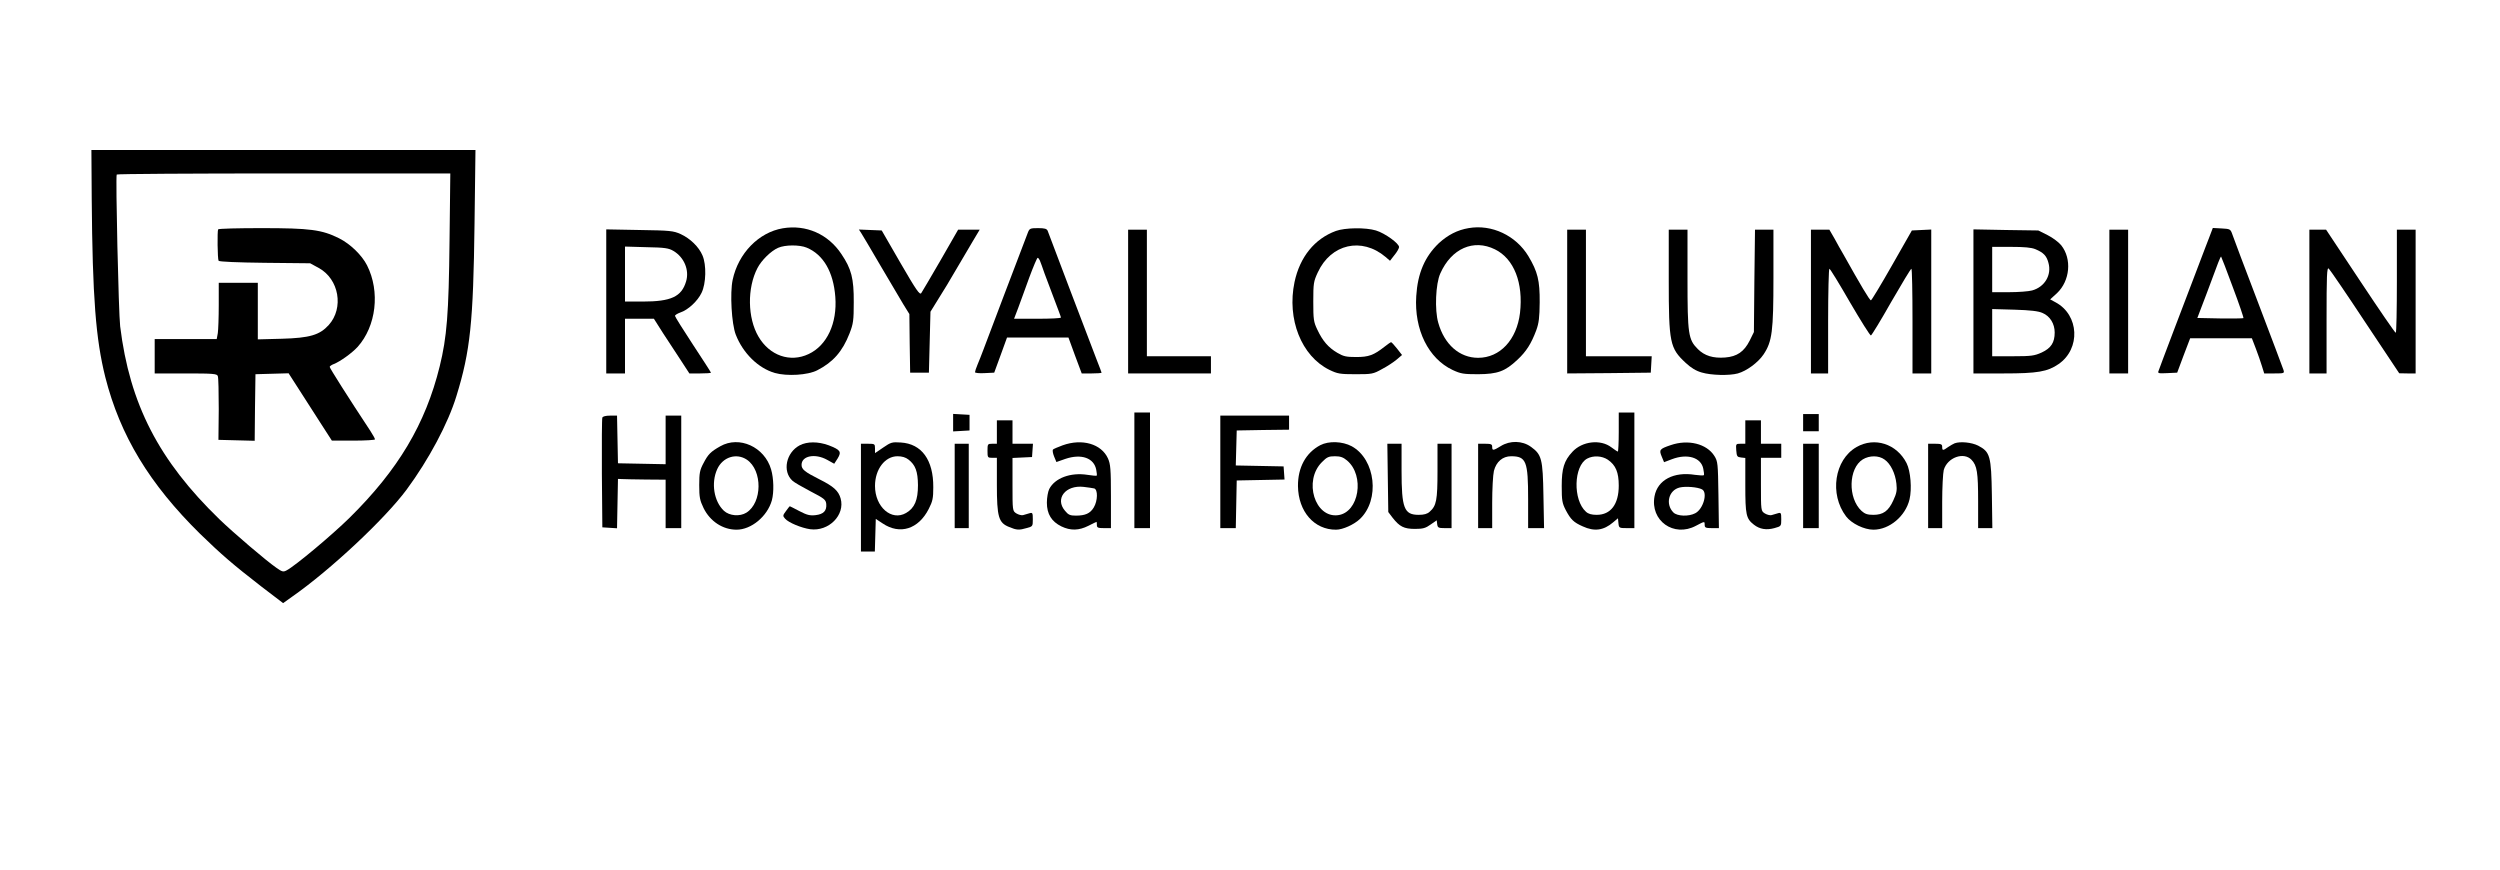 <?xml version="1.0" standalone="no"?>
<!DOCTYPE svg PUBLIC "-//W3C//DTD SVG 20010904//EN"
 "http://www.w3.org/TR/2001/REC-SVG-20010904/DTD/svg10.dtd">
<svg version="1.0" xmlns="http://www.w3.org/2000/svg"
 width="1600pt" height="557pt" viewBox="0 0 1600 557"
 preserveAspectRatio="xMidYMid meet">

<g transform="translate(0,557) scale(0.1,-0.1)"
fill="#000000" stroke="none">
<path d="M587 4298 c5 -634 26 -898 87 -1142 95 -374 283 -684 607 -1003 137
-133 210 -196 392 -337 l139 -106 56 40 c248 173 595 499 734 686 142 192 266
425 319 599 89 288 108 472 116 1103 l6 472 -1229 0 -1229 0 2 -312z m2290
-270 c-5 -468 -17 -616 -63 -803 -91 -369 -266 -662 -577 -969 -113 -111 -347
-307 -402 -336 -22 -12 -29 -10 -66 16 -64 44 -275 224 -365 311 -388 376
-574 737 -635 1235 -10 84 -30 957 -22 971 2 4 484 7 1070 7 l1065 0 -5 -432z"/>
<path d="M1396 4102 c-6 -11 -4 -189 3 -201 4 -6 121 -11 296 -13 l290 -3 55
-30 c130 -71 162 -256 64 -365 -58 -64 -121 -83 -301 -88 l-153 -4 0 181 0
181 -125 0 -125 0 0 -142 c0 -79 -3 -160 -6 -180 l-7 -38 -198 0 -199 0 0
-110 0 -110 199 0 c177 0 200 -2 205 -17 4 -9 6 -105 6 -212 l-2 -196 116 -3
116 -3 2 213 3 213 106 3 106 3 63 -98 c34 -54 97 -151 138 -215 l76 -118 138
0 c76 0 138 4 138 8 0 5 -13 28 -29 53 -142 215 -261 403 -261 411 0 4 12 13
26 18 41 16 116 70 152 109 120 133 146 355 61 523 -33 65 -107 137 -179 173
-110 55 -186 65 -495 65 -151 0 -276 -3 -279 -8z"/>
<path d="M5010 4109 c-154 -26 -285 -160 -321 -330 -18 -84 -7 -282 20 -351
46 -118 143 -214 250 -245 78 -22 211 -14 271 17 102 52 162 121 207 236 24
62 27 83 27 199 1 153 -15 214 -79 309 -85 128 -226 190 -375 165z m153 -124
c106 -44 171 -155 183 -315 13 -168 -53 -311 -171 -366 -118 -56 -250 -10
-321 112 -70 119 -73 311 -6 439 26 50 86 109 132 129 45 20 138 20 183 1z"/>
<path d="M9399 4110 c-72 -12 -133 -44 -190 -96 -90 -86 -136 -192 -145 -339
-14 -215 78 -400 233 -473 52 -24 69 -27 163 -27 125 1 172 18 251 92 58 54
89 104 121 189 17 47 21 82 22 179 1 140 -13 196 -72 295 -80 133 -235 206
-383 180z m169 -136 c122 -60 182 -215 160 -407 -21 -172 -128 -287 -268 -287
-119 0 -216 85 -255 224 -24 81 -17 251 13 316 71 160 213 222 350 154z"/>
<path d="M6579 4083 c-60 -156 -255 -670 -284 -748 -12 -33 -30 -77 -39 -99
-9 -21 -16 -43 -16 -48 0 -5 28 -8 61 -6 l62 3 41 112 41 113 196 0 197 0 42
-115 43 -115 64 0 c34 0 63 2 63 5 0 2 -14 39 -31 82 -17 43 -93 242 -169 443
-76 201 -141 373 -145 383 -6 13 -19 17 -61 17 -50 0 -55 -2 -65 -27z m76
-180 c4 -10 18 -47 30 -83 13 -36 42 -112 64 -170 22 -58 41 -108 41 -112 0
-5 -67 -8 -150 -8 l-150 0 26 68 c13 37 46 124 71 195 26 70 50 127 54 127 4
0 10 -8 14 -17z"/>
<path d="M8550 4092 c-137 -50 -231 -167 -265 -327 -50 -237 44 -474 223 -562
52 -25 67 -28 167 -28 105 0 113 1 170 33 33 17 75 45 94 61 l34 29 -32 41
c-18 23 -35 41 -38 41 -3 0 -22 -13 -42 -29 -69 -54 -101 -66 -181 -66 -64 0
-82 4 -121 27 -58 34 -94 76 -128 148 -24 50 -26 66 -26 180 0 117 2 129 29
187 84 182 281 227 433 99 l29 -25 28 36 c16 19 29 42 30 51 2 23 -91 90 -148
107 -66 20 -198 18 -256 -3z"/>
<path d="M14140 4053 c-13 -32 -35 -92 -51 -133 -15 -41 -41 -109 -57 -150
-16 -41 -70 -183 -120 -315 -50 -132 -94 -248 -97 -258 -7 -16 -2 -18 56 -15
l63 3 41 110 42 110 197 0 198 0 25 -65 c14 -36 31 -86 39 -112 l15 -48 65 0
c63 0 65 1 58 23 -4 12 -76 204 -161 427 -85 223 -160 421 -166 440 -12 34
-14 35 -69 38 l-56 3 -22 -58z m150 -321 c40 -106 70 -195 68 -198 -3 -2 -70
-3 -150 -2 l-145 3 59 155 c32 85 65 174 74 198 9 24 18 42 19 40 2 -2 36 -90
75 -196z"/>
<path d="M3880 3641 l0 -461 60 0 60 0 0 175 0 175 93 0 92 0 59 -93 c33 -50
84 -129 114 -174 l54 -83 69 0 c38 0 69 2 69 5 0 3 -52 83 -115 179 -63 96
-115 179 -115 184 0 6 15 15 34 22 49 16 111 73 136 126 29 59 32 179 6 239
-23 55 -79 109 -140 137 -47 21 -68 23 -263 26 l-213 4 0 -461z m430 323 c68
-40 103 -122 81 -195 -29 -98 -96 -129 -278 -129 l-113 0 0 176 0 176 138 -4
c116 -2 142 -6 172 -24z"/>
<path d="M5512 4078 c8 -13 64 -106 123 -208 60 -102 126 -213 146 -247 l39
-63 2 -187 3 -188 60 0 60 0 5 195 5 195 34 55 c67 107 78 126 136 225 33 55
78 133 102 173 l43 72 -69 0 -69 0 -112 -195 c-62 -107 -118 -202 -124 -211
-10 -13 -31 17 -133 193 l-120 208 -73 3 -73 3 15 -23z"/>
<path d="M7220 3640 l0 -460 265 0 265 0 0 55 0 55 -205 0 -205 0 0 405 0 405
-60 0 -60 0 0 -460z"/>
<path d="M10030 3640 l0 -460 268 2 267 3 3 53 3 52 -210 0 -211 0 0 405 0
405 -60 0 -60 0 0 -460z"/>
<path d="M10680 3778 c0 -403 7 -436 108 -530 34 -32 67 -52 103 -62 60 -18
176 -21 231 -6 57 16 130 70 165 122 55 83 63 148 63 492 l0 306 -59 0 -59 0
-4 -327 -3 -328 -27 -55 c-36 -71 -81 -102 -157 -108 -77 -6 -132 11 -175 54
-61 61 -66 95 -66 451 l0 313 -60 0 -60 0 0 -322z"/>
<path d="M11590 3640 l0 -460 55 0 55 0 0 335 c0 184 4 335 8 335 5 0 64 -97
132 -215 69 -118 129 -214 134 -212 5 2 64 98 130 215 67 116 124 211 129 212
4 0 7 -151 7 -335 l0 -335 60 0 60 0 0 460 0 461 -62 -3 -62 -3 -127 -223
c-70 -123 -131 -224 -135 -224 -8 -1 -66 97 -178 297 -13 22 -38 66 -55 98
l-33 57 -59 0 -59 0 0 -460z"/>
<path d="M12630 3641 l0 -461 193 0 c217 0 281 11 352 60 142 98 132 314 -19
395 l-35 19 44 40 c83 79 96 219 27 306 -15 19 -55 49 -87 65 l-60 30 -207 3
-208 4 0 -461z m397 334 c52 -22 71 -42 83 -87 22 -78 -24 -155 -105 -177 -22
-6 -88 -11 -147 -11 l-108 0 0 145 0 145 120 0 c86 0 131 -4 157 -15z m45
-408 c48 -20 78 -69 78 -125 0 -64 -23 -100 -83 -128 -47 -21 -66 -24 -184
-24 l-133 0 0 151 0 151 143 -4 c101 -3 153 -9 179 -21z"/>
<path d="M13500 3640 l0 -460 60 0 60 0 0 460 0 460 -60 0 -60 0 0 -460z"/>
<path d="M14780 3640 l0 -460 55 0 55 0 0 341 c0 287 2 340 14 330 7 -6 112
-159 232 -341 l219 -329 53 -1 52 0 0 460 0 460 -60 0 -60 0 0 -330 c0 -181
-3 -330 -7 -330 -5 0 -107 149 -227 330 l-219 330 -53 0 -54 0 0 -460z"/>
<path d="M7260 2560 l0 -370 50 0 50 0 0 370 0 370 -50 0 -50 0 0 -370z"/>
<path d="M10360 2805 c0 -69 -3 -125 -6 -125 -3 0 -21 12 -41 27 -69 53 -187
40 -250 -29 -53 -57 -68 -106 -68 -218 0 -94 3 -110 26 -155 32 -60 50 -78
109 -104 74 -34 133 -26 194 26 l31 26 3 -31 c3 -31 5 -32 53 -32 l49 0 0 370
0 370 -50 0 -50 0 0 -125z m-70 -177 c51 -35 70 -81 70 -166 0 -119 -51 -187
-141 -187 -33 0 -54 6 -69 20 -84 75 -79 293 8 340 40 21 94 18 132 -7z"/>
<path d="M6100 2865 l0 -56 53 3 52 3 0 50 0 50 -52 3 -53 3 0 -56z"/>
<path d="M11540 2865 l0 -55 50 0 50 0 0 55 0 55 -50 0 -50 0 0 -55z"/>
<path d="M3855 2897 c-3 -6 -4 -167 -3 -357 l3 -345 47 -3 47 -3 3 158 3 158
25 -1 c14 -1 82 -2 153 -3 l127 -1 0 -155 0 -155 50 0 50 0 0 360 0 360 -50 0
-50 0 0 -155 0 -156 -152 3 -153 3 -3 153 -3 152 -45 0 c-27 0 -47 -5 -49 -13z"/>
<path d="M7810 2550 l0 -360 50 0 49 0 3 153 3 152 153 3 153 3 -3 42 -3 42
-153 3 -153 3 3 112 3 112 168 3 167 2 0 45 0 45 -220 0 -220 0 0 -360z"/>
<path d="M6380 2805 l0 -75 -30 0 c-29 0 -30 -2 -30 -45 0 -43 1 -45 30 -45
l30 0 0 -172 c0 -208 11 -244 79 -271 48 -20 63 -21 114 -6 36 10 37 11 37 55
0 42 -2 45 -22 39 -13 -4 -31 -9 -41 -12 -10 -2 -29 3 -42 11 -25 16 -25 17
-25 186 l0 169 63 3 62 3 3 43 3 42 -65 0 -66 0 0 75 0 75 -50 0 -50 0 0 -75z"/>
<path d="M11170 2805 l0 -75 -31 0 c-29 0 -30 -1 -27 -42 3 -39 6 -43 31 -46
l27 -3 0 -175 c0 -189 5 -213 55 -252 37 -29 80 -36 131 -22 44 12 44 13 44
57 0 41 -2 44 -22 38 -13 -4 -31 -9 -41 -12 -10 -2 -29 3 -42 11 -25 16 -25
17 -25 186 l0 170 65 0 65 0 0 45 0 45 -65 0 -65 0 0 75 0 75 -50 0 -50 0 0
-75z"/>
<path d="M4610 2714 c-62 -35 -78 -51 -108 -109 -23 -43 -27 -62 -27 -140 0
-78 4 -97 28 -147 42 -85 123 -138 211 -138 94 0 197 85 226 188 14 53 12 140
-5 198 -42 144 -204 217 -325 148z m170 -86 c101 -69 99 -275 -3 -339 -42 -26
-108 -21 -144 12 -64 60 -83 178 -43 266 35 78 123 106 190 61z"/>
<path d="M5118 2720 c-87 -46 -112 -166 -47 -226 11 -11 64 -41 117 -69 87
-45 97 -53 100 -80 4 -44 -17 -66 -69 -72 -36 -4 -55 1 -103 26 -32 17 -60 31
-61 31 -2 0 -13 -14 -25 -31 -21 -28 -21 -31 -5 -49 22 -25 104 -59 160 -67
119 -16 225 91 195 197 -14 49 -45 77 -135 122 -95 48 -115 64 -115 93 0 58
87 75 164 32 l45 -25 22 34 c26 43 18 55 -57 84 -68 25 -138 25 -186 0z"/>
<path d="M5653 2706 l-53 -36 0 30 c0 29 -2 30 -45 30 l-45 0 0 -345 0 -345
45 0 44 0 3 105 3 104 44 -29 c110 -74 229 -37 295 93 25 49 29 68 29 139 1
174 -74 278 -208 286 -56 4 -64 1 -112 -32z m161 -77 c45 -35 60 -76 61 -164
0 -95 -21 -146 -76 -178 -93 -54 -199 38 -199 173 0 107 64 190 144 190 29 0
52 -7 70 -21z"/>
<path d="M6801 2720 c-30 -11 -58 -23 -62 -27 -4 -5 -1 -24 7 -44 l15 -36 57
20 c103 35 184 6 198 -70 4 -19 5 -36 3 -37 -2 -2 -29 0 -59 5 -107 17 -209
-20 -245 -91 -8 -16 -15 -55 -15 -87 0 -73 30 -121 93 -152 58 -28 112 -27
173 4 27 14 50 25 52 25 1 0 2 -9 2 -20 0 -17 7 -20 45 -20 l45 0 0 203 c0
175 -3 207 -19 243 -42 93 -165 129 -290 84z m202 -276 c24 -7 23 -79 -3 -122
-23 -38 -54 -52 -115 -52 -36 0 -48 5 -69 31 -66 77 3 166 119 153 28 -3 58
-8 68 -10z"/>
<path d="M8450 2721 c-93 -49 -144 -143 -143 -262 2 -163 104 -280 244 -279
43 0 115 33 152 68 130 123 101 382 -52 466 -60 32 -147 35 -201 7z m171 -98
c115 -97 77 -332 -57 -350 -149 -20 -223 220 -104 339 32 33 44 38 83 38 35 0
53 -6 78 -27z"/>
<path d="M9605 2715 c-49 -30 -55 -30 -55 -5 0 17 -7 20 -45 20 l-45 0 0 -270
0 -270 45 0 45 0 0 161 c0 88 5 180 11 205 15 59 56 94 110 94 97 0 109 -32
109 -275 l0 -185 51 0 51 0 -4 208 c-4 236 -11 263 -81 313 -54 39 -133 41
-192 4z"/>
<path d="M10692 2721 c-71 -24 -75 -30 -57 -73 l15 -36 50 19 c100 38 187 11
201 -61 4 -19 6 -37 4 -41 -3 -3 -28 -2 -57 2 -136 22 -240 -33 -259 -137 -29
-156 123 -265 265 -189 57 30 56 30 56 5 0 -17 7 -20 46 -20 l45 0 -3 213 c-3
201 -4 214 -26 249 -49 78 -168 108 -280 69z m201 -283 c38 -20 8 -127 -44
-153 -42 -22 -115 -19 -139 5 -53 53 -31 143 40 160 38 9 115 3 143 -12z"/>
<path d="M11882 2709 c-142 -81 -175 -302 -67 -444 35 -46 116 -85 175 -85
102 0 205 86 231 194 16 67 7 181 -19 232 -63 124 -205 169 -320 103z m179
-80 c39 -27 69 -89 76 -154 5 -43 1 -63 -20 -108 -31 -68 -65 -92 -128 -92
-37 0 -54 6 -75 25 -89 82 -84 273 8 330 43 26 102 26 139 -1z"/>
<path d="M12510 2733 c-8 -3 -27 -14 -42 -24 -33 -24 -38 -24 -38 1 0 17 -7
20 -45 20 l-45 0 0 -270 0 -270 45 0 45 0 0 168 c0 92 5 184 10 204 23 80 128
118 178 65 35 -37 42 -80 42 -264 l0 -173 46 0 45 0 -3 213 c-4 248 -11 275
-88 315 -42 21 -114 28 -150 15z"/>
<path d="M6110 2460 l0 -270 45 0 45 0 0 270 0 270 -45 0 -45 0 0 -270z"/>
<path d="M8882 2512 l3 -219 28 -37 c44 -56 72 -71 143 -71 51 0 68 5 100 28
l39 27 3 -25 c3 -22 8 -25 48 -25 l44 0 0 270 0 270 -45 0 -45 0 0 -175 c0
-187 -7 -222 -50 -260 -15 -14 -36 -20 -70 -20 -94 0 -110 42 -110 284 l0 171
-46 0 -45 0 3 -218z"/>
<path d="M11540 2460 l0 -270 50 0 50 0 0 270 0 270 -50 0 -50 0 0 -270z"/>
</g>
</svg>
